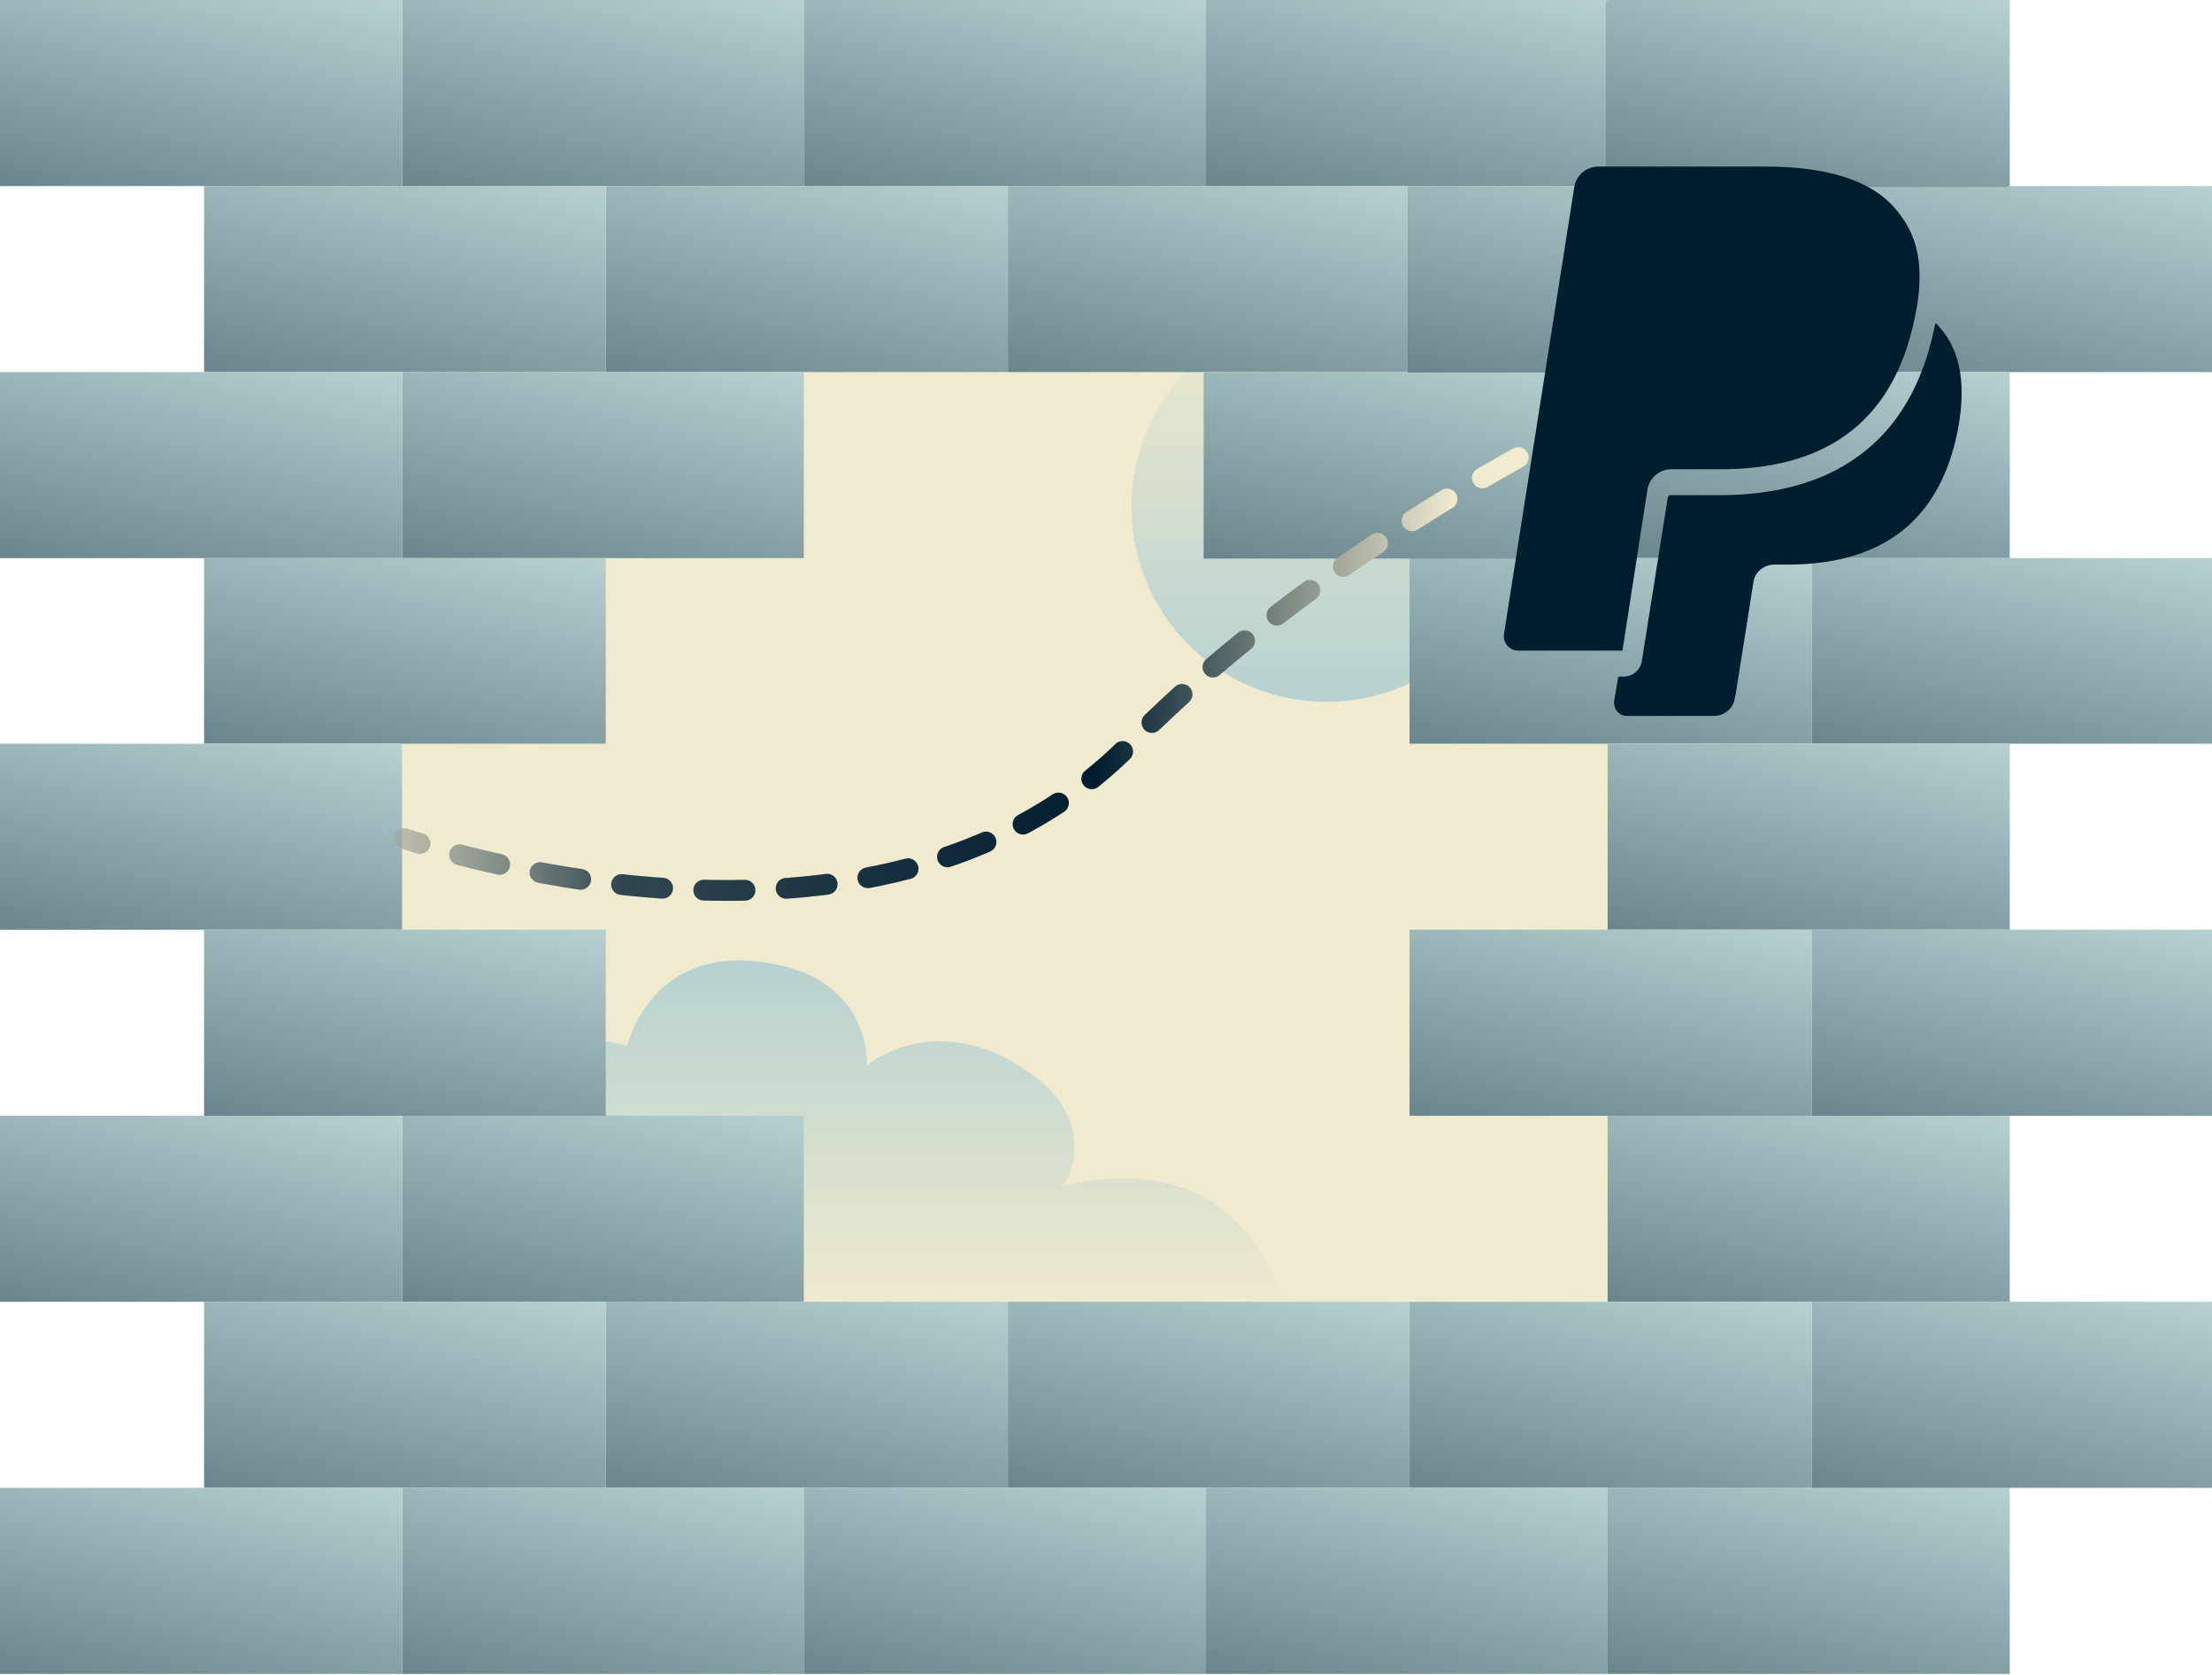 <?xml version="1.0" encoding="utf-8"?>
<svg xmlns="http://www.w3.org/2000/svg" version="1.2" viewBox="0 0 478 362" width="478" height="362">
	<title>how-vpn-unblocks-paypal-svg</title>
	<defs>
		<clipPath clipPathUnits="userSpaceOnUse" id="cp1">
			<path d="m286.65 67.33c23.28 0 42.16 18.88 42.16 42.16 0 23.29-18.88 42.16-42.16 42.16-23.29 0-42.17-18.87-42.17-42.16 0-23.28 18.88-42.16 42.17-42.16z"/>
		</clipPath>
		<linearGradient id="g1" x1="328.8" y1="151.7" x2="328.8" y2="67.3" gradientUnits="userSpaceOnUse">
			<stop offset="0" stop-color="#b6d1d0"/>
			<stop offset="1" stop-color="#f0eacf"/>
		</linearGradient>
		<clipPath clipPathUnits="userSpaceOnUse" id="cp2">
			<path d="m159.63 207.55q1.24 0 2.56 0.09c26.63 2.02 25.16 22.58 25.16 22.58 0 0 13.72-11.71 32.77 0 19.06 11.7 9.91 25.92 9.91 25.92 40.4-9.2 47.26 25.91 47.26 25.91h-162.35v-55.18c10.67-4.18 20.58-0.83 20.58-0.83 0 0 4.21-18.5 24.11-18.49z"/>
		</clipPath>
		<linearGradient id="g2" x1="277.3" y1="282.1" x2="277.3" y2="207.5" gradientUnits="userSpaceOnUse">
			<stop offset="0" stop-color="#f0eacf"/>
			<stop offset="1" stop-color="#b6d1d0"/>
		</linearGradient>
		<linearGradient id="g3" x1="210.4" y1="184.3" x2="244.1" y2="46.6" gradientUnits="userSpaceOnUse">
			<stop offset="0" stop-color="#001d2f"/>
			<stop offset="1" stop-color="#b6d1d0"/>
		</linearGradient>
		<linearGradient id="g4" x1="123.5" y1="184.3" x2="157.3" y2="46.6" gradientUnits="userSpaceOnUse">
			<stop offset="0" stop-color="#001d2f"/>
			<stop offset="1" stop-color="#b6d1d0"/>
		</linearGradient>
		<linearGradient id="g5" x1="297.2" y1="184.3" x2="331" y2="46.6" gradientUnits="userSpaceOnUse">
			<stop offset="0" stop-color="#001d2f"/>
			<stop offset="1" stop-color="#b6d1d0"/>
		</linearGradient>
		<linearGradient id="g6" x1="384.1" y1="184.3" x2="417.8" y2="46.6" gradientUnits="userSpaceOnUse">
			<stop offset="0" stop-color="#001d2f"/>
			<stop offset="1" stop-color="#b6d1d0"/>
		</linearGradient>
		<linearGradient id="g7" x1="470.9" y1="184.3" x2="504.7" y2="46.6" gradientUnits="userSpaceOnUse">
			<stop offset="0" stop-color="#001d2f"/>
			<stop offset="1" stop-color="#b6d1d0"/>
		</linearGradient>
		<linearGradient id="g8" x1="166.3" y1="224.5" x2="200" y2="86.8" gradientUnits="userSpaceOnUse">
			<stop offset="0" stop-color="#001d2f"/>
			<stop offset="1" stop-color="#b6d1d0"/>
		</linearGradient>
		<linearGradient id="g9" x1="79.4" y1="224.5" x2="113.2" y2="86.8" gradientUnits="userSpaceOnUse">
			<stop offset="0" stop-color="#001d2f"/>
			<stop offset="1" stop-color="#b6d1d0"/>
		</linearGradient>
		<linearGradient id="g10" x1="426.9" y1="224.5" x2="460.6" y2="86.8" gradientUnits="userSpaceOnUse">
			<stop offset="0" stop-color="#001d2f"/>
			<stop offset="1" stop-color="#b6d1d0"/>
		</linearGradient>
		<linearGradient id="g11" x1="123.5" y1="264.6" x2="157.3" y2="127" gradientUnits="userSpaceOnUse">
			<stop offset="0" stop-color="#001d2f"/>
			<stop offset="1" stop-color="#b6d1d0"/>
		</linearGradient>
		<linearGradient id="g12" x1="384.1" y1="264.6" x2="417.8" y2="127" gradientUnits="userSpaceOnUse">
			<stop offset="0" stop-color="#001d2f"/>
			<stop offset="1" stop-color="#b6d1d0"/>
		</linearGradient>
		<linearGradient id="g13" x1="470.9" y1="264.6" x2="504.7" y2="127" gradientUnits="userSpaceOnUse">
			<stop offset="0" stop-color="#001d2f"/>
			<stop offset="1" stop-color="#b6d1d0"/>
		</linearGradient>
		<linearGradient id="g14" x1="79.4" y1="304.8" x2="113.2" y2="167.2" gradientUnits="userSpaceOnUse">
			<stop offset="0" stop-color="#001d2f"/>
			<stop offset="1" stop-color="#b6d1d0"/>
		</linearGradient>
		<linearGradient id="g15" x1="426.9" y1="304.8" x2="460.6" y2="167.2" gradientUnits="userSpaceOnUse">
			<stop offset="0" stop-color="#001d2f"/>
			<stop offset="1" stop-color="#b6d1d0"/>
		</linearGradient>
		<linearGradient id="g16" x1="123.5" y1="345" x2="157.3" y2="207.4" gradientUnits="userSpaceOnUse">
			<stop offset="0" stop-color="#001d2f"/>
			<stop offset="1" stop-color="#b6d1d0"/>
		</linearGradient>
		<linearGradient id="g17" x1="384.1" y1="345" x2="417.8" y2="207.4" gradientUnits="userSpaceOnUse">
			<stop offset="0" stop-color="#001d2f"/>
			<stop offset="1" stop-color="#b6d1d0"/>
		</linearGradient>
		<linearGradient id="g18" x1="470.9" y1="345" x2="504.7" y2="207.4" gradientUnits="userSpaceOnUse">
			<stop offset="0" stop-color="#001d2f"/>
			<stop offset="1" stop-color="#b6d1d0"/>
		</linearGradient>
		<linearGradient id="g19" x1="166.3" y1="385.2" x2="200" y2="247.6" gradientUnits="userSpaceOnUse">
			<stop offset="0" stop-color="#001d2f"/>
			<stop offset="1" stop-color="#b6d1d0"/>
		</linearGradient>
		<linearGradient id="g20" x1="79.4" y1="385.2" x2="113.2" y2="247.6" gradientUnits="userSpaceOnUse">
			<stop offset="0" stop-color="#001d2f"/>
			<stop offset="1" stop-color="#b6d1d0"/>
		</linearGradient>
		<linearGradient id="g21" x1="426.9" y1="385.2" x2="460.6" y2="247.6" gradientUnits="userSpaceOnUse">
			<stop offset="0" stop-color="#001d2f"/>
			<stop offset="1" stop-color="#b6d1d0"/>
		</linearGradient>
		<linearGradient id="g22" x1="210.4" y1="425.4" x2="244.1" y2="287.8" gradientUnits="userSpaceOnUse">
			<stop offset="0" stop-color="#001d2f"/>
			<stop offset="1" stop-color="#b6d1d0"/>
		</linearGradient>
		<linearGradient id="g23" x1="123.5" y1="425.4" x2="157.3" y2="287.8" gradientUnits="userSpaceOnUse">
			<stop offset="0" stop-color="#001d2f"/>
			<stop offset="1" stop-color="#b6d1d0"/>
		</linearGradient>
		<linearGradient id="g24" x1="297.2" y1="425.4" x2="331" y2="287.8" gradientUnits="userSpaceOnUse">
			<stop offset="0" stop-color="#001d2f"/>
			<stop offset="1" stop-color="#b6d1d0"/>
		</linearGradient>
		<linearGradient id="g25" x1="426.9" y1="465.6" x2="460.6" y2="327.9" gradientUnits="userSpaceOnUse">
			<stop offset="0" stop-color="#001d2f"/>
			<stop offset="1" stop-color="#b6d1d0"/>
		</linearGradient>
		<linearGradient id="g26" x1="426.9" y1="144.1" x2="460.6" y2="6.5" gradientUnits="userSpaceOnUse">
			<stop offset="0" stop-color="#001d2f"/>
			<stop offset="1" stop-color="#b6d1d0"/>
		</linearGradient>
		<linearGradient id="g27" x1="470.9" y1="425.4" x2="504.7" y2="287.8" gradientUnits="userSpaceOnUse">
			<stop offset="0" stop-color="#001d2f"/>
			<stop offset="1" stop-color="#b6d1d0"/>
		</linearGradient>
		<linearGradient id="g28" x1="384.1" y1="425.4" x2="417.8" y2="287.8" gradientUnits="userSpaceOnUse">
			<stop offset="0" stop-color="#001d2f"/>
			<stop offset="1" stop-color="#b6d1d0"/>
		</linearGradient>
		<linearGradient id="g29" x1="166.3" y1="465.6" x2="200" y2="327.9" gradientUnits="userSpaceOnUse">
			<stop offset="0" stop-color="#001d2f"/>
			<stop offset="1" stop-color="#b6d1d0"/>
		</linearGradient>
		<linearGradient id="g30" x1="166.3" y1="144.1" x2="200" y2="6.5" gradientUnits="userSpaceOnUse">
			<stop offset="0" stop-color="#001d2f"/>
			<stop offset="1" stop-color="#b6d1d0"/>
		</linearGradient>
		<linearGradient id="g31" x1="79.4" y1="465.6" x2="113.2" y2="327.9" gradientUnits="userSpaceOnUse">
			<stop offset="0" stop-color="#001d2f"/>
			<stop offset="1" stop-color="#b6d1d0"/>
		</linearGradient>
		<linearGradient id="g32" x1="79.4" y1="144.1" x2="113.2" y2="6.5" gradientUnits="userSpaceOnUse">
			<stop offset="0" stop-color="#001d2f"/>
			<stop offset="1" stop-color="#b6d1d0"/>
		</linearGradient>
		<linearGradient id="g33" x1="253.1" y1="465.6" x2="286.9" y2="327.9" gradientUnits="userSpaceOnUse">
			<stop offset="0" stop-color="#001d2f"/>
			<stop offset="1" stop-color="#b6d1d0"/>
		</linearGradient>
		<linearGradient id="g34" x1="253.1" y1="144.1" x2="286.9" y2="6.5" gradientUnits="userSpaceOnUse">
			<stop offset="0" stop-color="#001d2f"/>
			<stop offset="1" stop-color="#b6d1d0"/>
		</linearGradient>
		<linearGradient id="g35" x1="340" y1="465.6" x2="373.8" y2="327.9" gradientUnits="userSpaceOnUse">
			<stop offset="0" stop-color="#001d2f"/>
			<stop offset="1" stop-color="#b6d1d0"/>
		</linearGradient>
		<linearGradient id="g36" x1="340" y1="144.1" x2="373.8" y2="6.5" gradientUnits="userSpaceOnUse">
			<stop offset="0" stop-color="#001d2f"/>
			<stop offset="1" stop-color="#b6d1d0"/>
		</linearGradient>
		<linearGradient id="g37" x1="426.5" y1="144.3" x2="460.2" y2="6.7" gradientUnits="userSpaceOnUse">
			<stop offset="0" stop-color="#001d2f"/>
			<stop offset="1" stop-color="#b6d1d0"/>
		</linearGradient>
		<linearGradient id="g38" x1="383.7" y1="184.4" x2="417.4" y2="46.8" gradientUnits="userSpaceOnUse">
			<stop offset="0" stop-color="#001d2f"/>
			<stop offset="1" stop-color="#b6d1d0"/>
		</linearGradient>
		<linearGradient id="g39" x1="339.6" y1="224.6" x2="373.3" y2="87" gradientUnits="userSpaceOnUse">
			<stop offset="0" stop-color="#001d2f"/>
			<stop offset="1" stop-color="#b6d1d0"/>
		</linearGradient>
		<linearGradient id="g40" x1="57" y1="197" x2="314.2" y2="197" gradientUnits="userSpaceOnUse">
			<stop offset="0" stop-color="#f0eacf" stop-opacity=".5"/>
			<stop offset=".3" stop-color="#1b3441" stop-opacity=".9"/>
			<stop offset=".7" stop-color="#001d2f"/>
			<stop offset="1" stop-color="#f0eacf"/>
		</linearGradient>
	</defs>
	<style>
		.s0 { fill: #f0eacf } 
		.s1 { fill: url(#g1) } 
		.s2 { fill: url(#g2) } 
		.s3 { fill: url(#g3) } 
		.s4 { fill: url(#g4) } 
		.s5 { fill: url(#g5) } 
		.s6 { fill: url(#g6) } 
		.s7 { fill: url(#g7) } 
		.s8 { fill: url(#g8) } 
		.s9 { fill: url(#g9) } 
		.s10 { fill: url(#g10) } 
		.s11 { fill: url(#g11) } 
		.s12 { fill: url(#g12) } 
		.s13 { fill: url(#g13) } 
		.s14 { fill: url(#g14) } 
		.s15 { fill: url(#g15) } 
		.s16 { fill: url(#g16) } 
		.s17 { fill: url(#g17) } 
		.s18 { fill: url(#g18) } 
		.s19 { fill: url(#g19) } 
		.s20 { fill: url(#g20) } 
		.s21 { fill: url(#g21) } 
		.s22 { fill: url(#g22) } 
		.s23 { fill: url(#g23) } 
		.s24 { fill: url(#g24) } 
		.s25 { fill: url(#g25) } 
		.s26 { fill: url(#g26) } 
		.s27 { fill: url(#g27) } 
		.s28 { fill: url(#g28) } 
		.s29 { fill: url(#g29) } 
		.s30 { fill: url(#g30) } 
		.s31 { fill: url(#g31) } 
		.s32 { fill: url(#g32) } 
		.s33 { fill: url(#g33) } 
		.s34 { fill: url(#g34) } 
		.s35 { fill: url(#g35) } 
		.s36 { fill: url(#g36) } 
		.s37 { fill: url(#g37) } 
		.s38 { fill: url(#g38) } 
		.s39 { fill: url(#g39) } 
		.s40 { fill: none;stroke: url(#g40);stroke-linecap: round;stroke-linejoin: round;stroke-width: 4.5;stroke-dasharray: 8.906 } 
		.s41 { fill: #001d2f } 
	</style>
	<g id="Folder 1">
		<path id="Layer" fill-rule="evenodd" class="s0" d="m86.9 80.4h260.5v200.9h-260.5z"/>
		<g id="Clip-Path" clip-path="url(#cp1)">
			<g id="Layer">
				<path id="Layer" fill-rule="evenodd" class="s1" d="m286.6 67.3c23.3 0 42.2 18.9 42.2 42.2 0 23.3-18.9 42.2-42.2 42.2-23.2 0-42.1-18.9-42.1-42.2 0-23.3 18.9-42.2 42.1-42.2z"/>
			</g>
		</g>
		<g id="Clip-Path" clip-path="url(#cp2)">
			<g id="Layer">
				<path id="Layer" fill-rule="evenodd" class="s2" d="m135.5 226c0 0 4.2-18.5 24.1-18.5q1.3 0 2.6 0.1c26.6 2.1 25.1 22.6 25.1 22.6 0 0 13.8-11.7 32.8 0 19.1 11.7 9.9 25.9 9.9 25.9 40.4-9.2 47.3 26 47.3 26h-162.4v-55.2c10.7-4.2 20.6-0.9 20.6-0.9z"/>
			</g>
		</g>
		<path id="Layer" fill-rule="evenodd" class="s3" d="m130.9 40.2h86.9v40.2h-86.9z"/>
		<path id="Layer" fill-rule="evenodd" class="s4" d="m44.1 40.2h86.8v40.2h-86.8z"/>
		<path id="Layer" fill-rule="evenodd" class="s5" d="m217.8 40.2h86.8v40.2h-86.8z"/>
		<path id="Layer" fill-rule="evenodd" class="s6" d="m304.6 40.2h86.9v40.2h-86.9z"/>
		<path id="Layer" fill-rule="evenodd" class="s7" d="m391.5 40.2h86.8v40.2h-86.8z"/>
		<path id="Layer" fill-rule="evenodd" class="s8" d="m86.9 80.4h86.8v40.2h-86.8z"/>
		<path id="Layer" fill-rule="evenodd" class="s9" d="m0 80.4h86.9v40.2h-86.9z"/>
		<path id="Layer" fill-rule="evenodd" class="s10" d="m347.4 80.4h86.9v40.2h-86.9z"/>
		<path id="Layer" fill-rule="evenodd" class="s11" d="m44.1 120.6h86.8v40.1h-86.8z"/>
		<path id="Layer" fill-rule="evenodd" class="s12" d="m304.6 120.6h86.9v40.1h-86.9z"/>
		<path id="Layer" fill-rule="evenodd" class="s13" d="m391.5 120.6h86.8v40.1h-86.8z"/>
		<path id="Layer" fill-rule="evenodd" class="s14" d="m0 160.7h86.9v40.2h-86.9z"/>
		<path id="Layer" fill-rule="evenodd" class="s15" d="m347.4 160.7h86.9v40.2h-86.9z"/>
		<path id="Layer" fill-rule="evenodd" class="s16" d="m44.1 200.9h86.8v40.2h-86.8z"/>
		<path id="Layer" fill-rule="evenodd" class="s17" d="m304.6 200.9h86.9v40.2h-86.9z"/>
		<path id="Layer" fill-rule="evenodd" class="s18" d="m391.5 200.9h86.8v40.2h-86.8z"/>
		<path id="Layer" fill-rule="evenodd" class="s19" d="m86.9 241.1h86.8v40.2h-86.8z"/>
		<path id="Layer" fill-rule="evenodd" class="s20" d="m0 241.1h86.9v40.2h-86.9z"/>
		<path id="Layer" fill-rule="evenodd" class="s21" d="m347.4 241.1h86.9v40.2h-86.9z"/>
		<path id="Layer" fill-rule="evenodd" class="s22" d="m130.9 281.3h86.9v40.2h-86.9z"/>
		<path id="Layer" fill-rule="evenodd" class="s23" d="m44.1 281.3h86.8v40.2h-86.8z"/>
		<path id="Layer" fill-rule="evenodd" class="s24" d="m217.8 281.3h86.8v40.2h-86.8z"/>
		<path id="Layer" fill-rule="evenodd" class="s25" d="m347.4 321.5h86.9v40.2h-86.9z"/>
		<path id="Layer" fill-rule="evenodd" class="s26" d="m347.4 0h86.9v40.2h-86.9z"/>
		<path id="Layer" fill-rule="evenodd" class="s27" d="m391.5 281.3h86.8v40.2h-86.8z"/>
		<path id="Layer" fill-rule="evenodd" class="s28" d="m304.6 281.3h86.9v40.2h-86.9z"/>
		<path id="Layer" fill-rule="evenodd" class="s29" d="m86.9 321.5h86.8v40.2h-86.8z"/>
		<path id="Layer" fill-rule="evenodd" class="s30" d="m86.9 0h86.8v40.2h-86.8z"/>
		<path id="Layer" fill-rule="evenodd" class="s31" d="m0 321.5h86.9v40.2h-86.9z"/>
		<path id="Layer" fill-rule="evenodd" class="s32" d="m0 0h86.9v40.2h-86.9z"/>
		<path id="Layer" fill-rule="evenodd" class="s33" d="m173.7 321.5h86.9v40.2h-86.9z"/>
		<path id="Layer" fill-rule="evenodd" class="s34" d="m173.7 0h86.9v40.2h-86.9z"/>
		<path id="Layer" fill-rule="evenodd" class="s35" d="m260.6 321.5h86.8v40.2h-86.8z"/>
		<path id="Layer" fill-rule="evenodd" class="s36" d="m260.6 0h86.8v40.2h-86.8z"/>
		<path id="Layer" fill-rule="evenodd" class="s37" d="m347 0.2h86.9v40.2h-86.9z"/>
		<path id="Layer" fill-rule="evenodd" class="s38" d="m304.2 40.4h86.9v40.1h-86.9z"/>
		<path id="Layer" fill-rule="evenodd" class="s39" d="m260.1 80.5h86.9v40.2h-86.9z"/>
		<path id="Layer" class="s40" d="m376.2 75.7c0 0-76.9 29.3-132.1 85.2-55.2 56-156.7 20.3-156.7 20.3"/>
		<path id="Layer" class="s41" d="m413.9 68c-4.8 24.8-21.2 33.4-42.1 33.4h-10.7c-2.5 0-4.7 1.9-5.1 4.4l-5.4 34.8h-22.5c-1.9 0-3.4-1.7-3.1-3.6l15.2-96.6c0.4-2.5 2.6-4.4 5.1-4.4h36.3c12.6 0 22.4 2.7 27.8 8.9 4.9 5.6 6.3 11.9 4.9 21q-0.2 1.1-0.4 2.1z"/>
		<path id="Layer" class="s41" d="m419.3 70.9c4.6 5.3 5.5 12.8 3.8 21.9-4.2 21.7-18.6 29.2-36.9 29.2h-2.8c-2.2 0-4.2 1.6-4.5 3.8l-0.2 1.3-3.6 22.7-0.2 1c-0.3 2.2-2.2 3.9-4.5 3.9h-18.9c-1.6 0-2.9-1.5-2.7-3.2l0.9-5.3h1.1c2 0 3.7-1.4 4-3.4l5.6-35.3c0-0.3 0.3-0.5 0.6-0.5h10.6c12.1 0 22.2-2.8 29.8-8.3 8.7-6.2 14.3-15.9 16.8-28.8q0.1 0 0.1-0.1 0.5 0.5 1 1.1z"/>
	</g>
</svg>